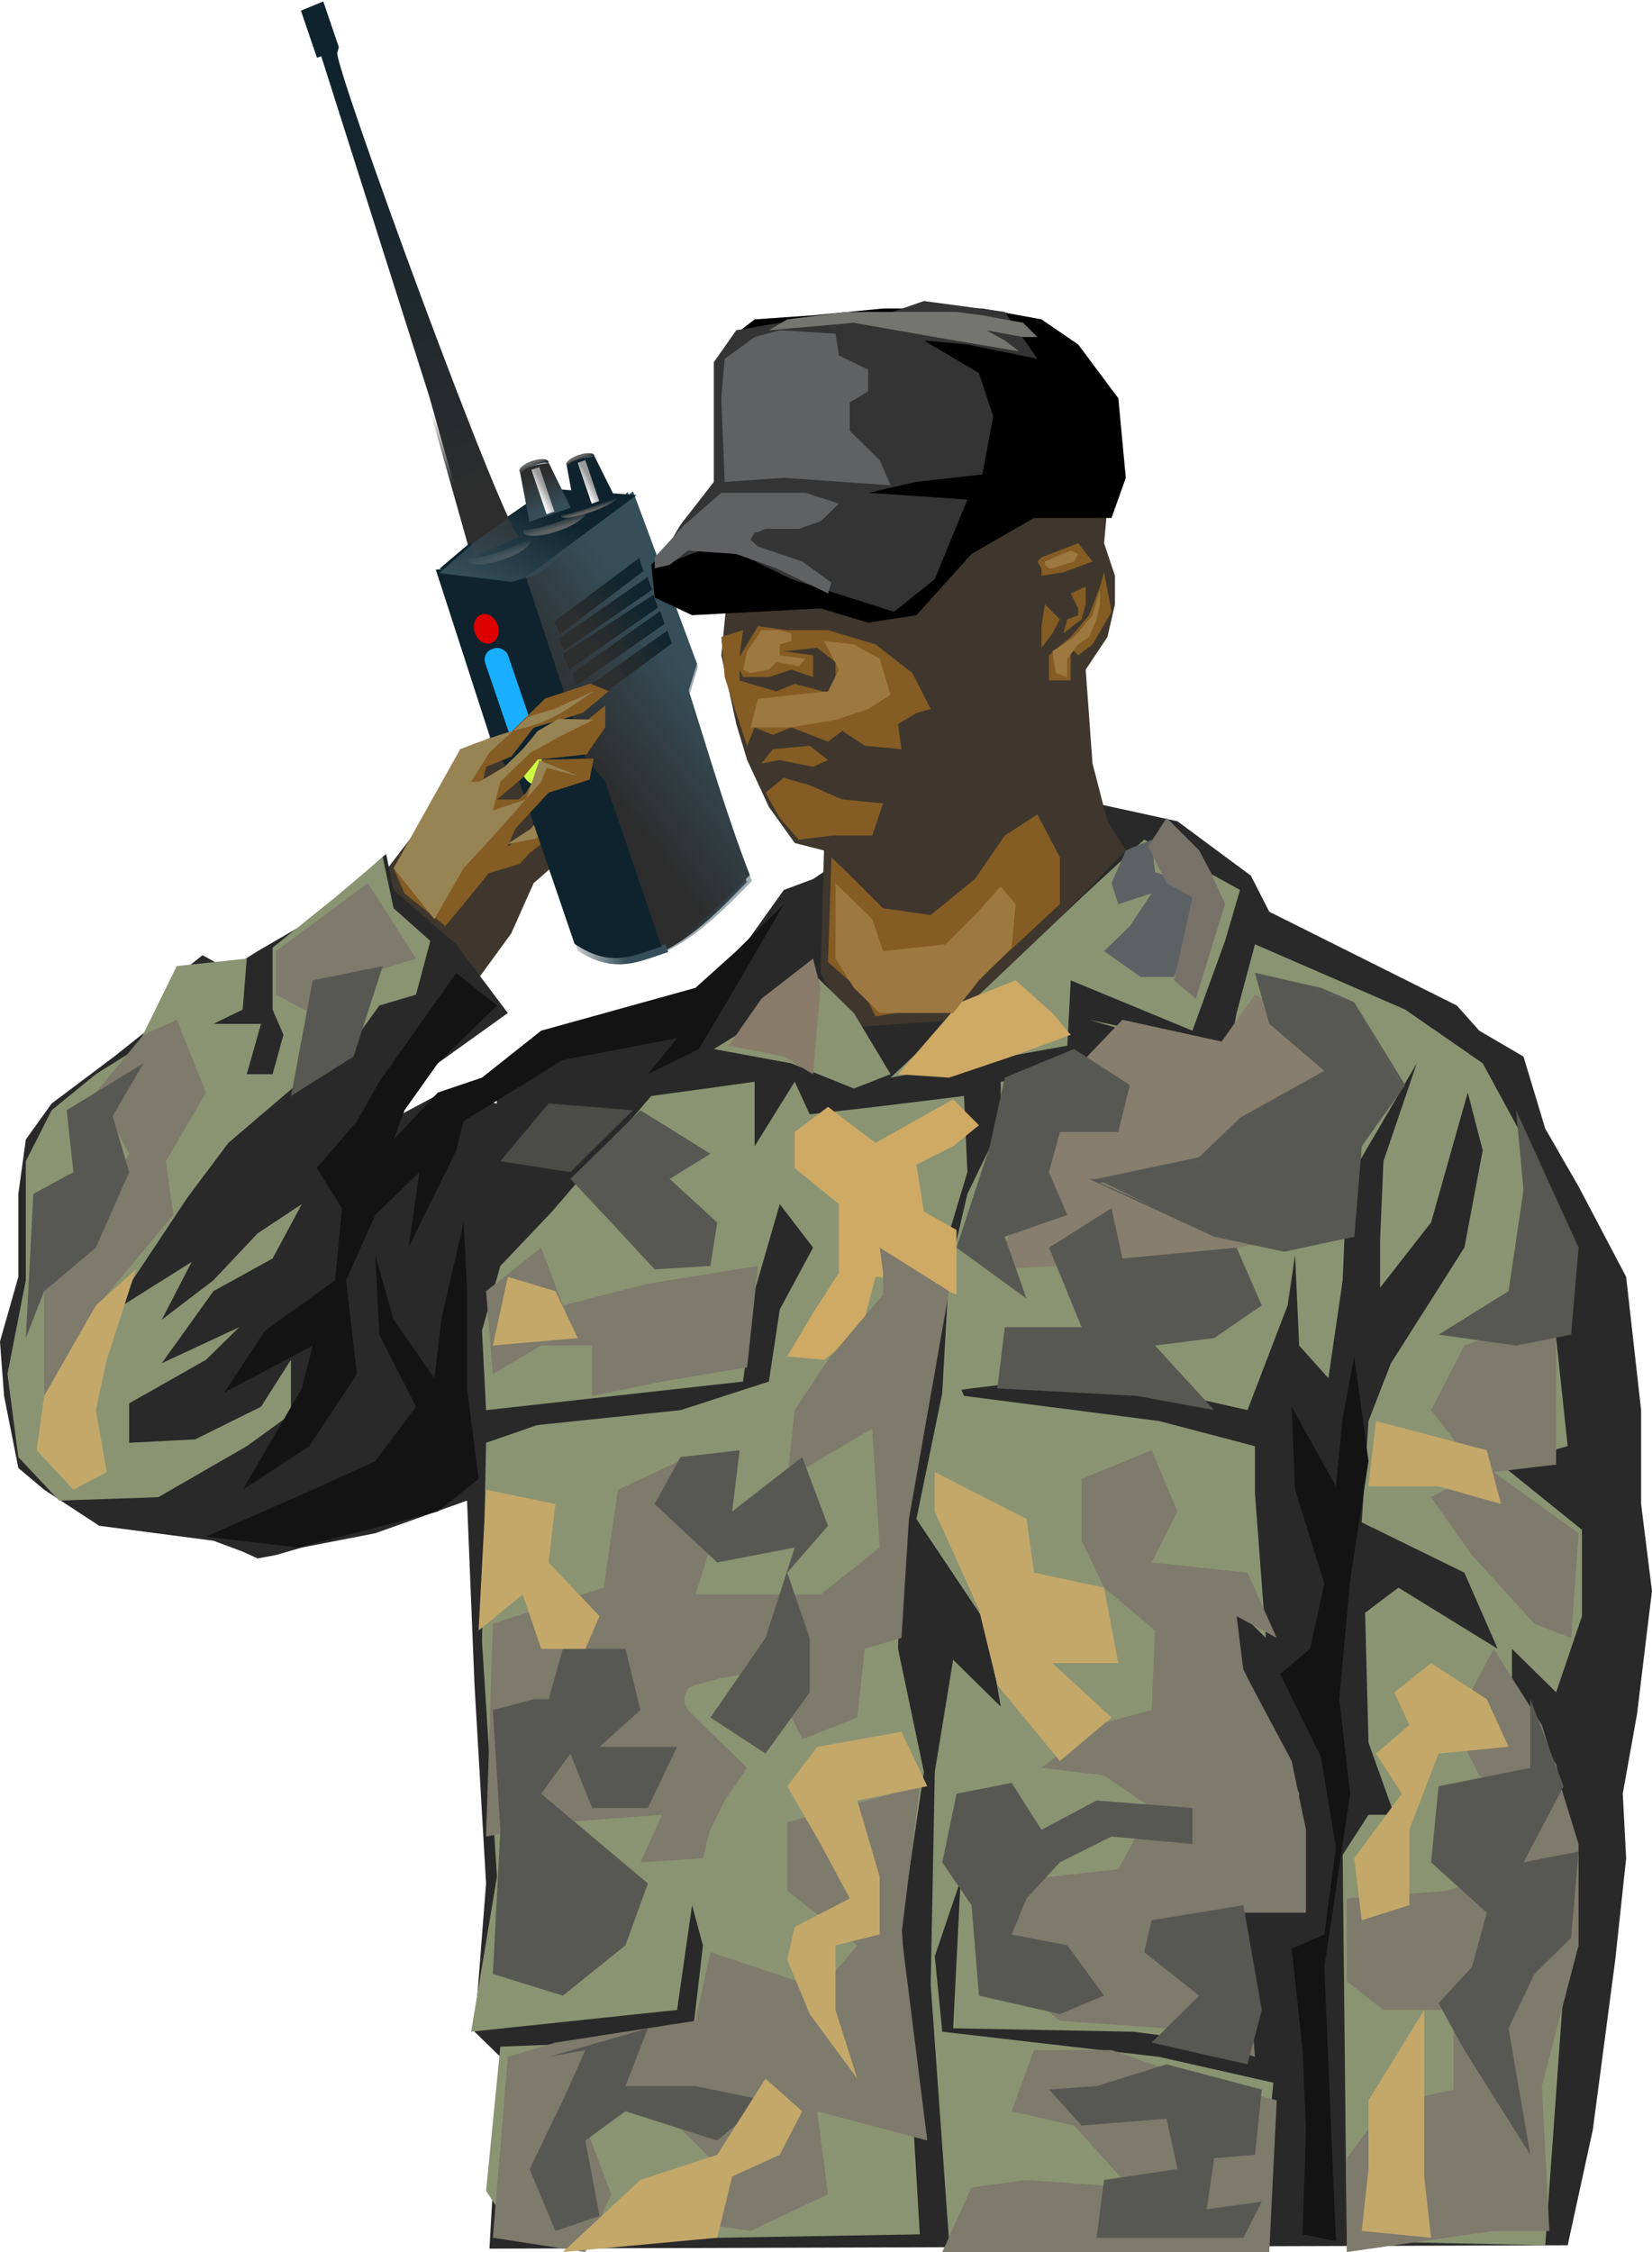 <svg xmlns="http://www.w3.org/2000/svg" xmlns:xlink="http://www.w3.org/1999/xlink" viewBox="0 0 519.43 707.89"><defs><linearGradient id="h" y2="541.65" gradientUnits="userSpaceOnUse" x2="367.5" gradientTransform="translate(-203.98 2551.6) scale(.911)" y1="540.93" x1="344.29"><stop offset="0" stop-color="#0e232e"/><stop offset="1" stop-color="#0e232e"/></linearGradient><linearGradient id="s" y2="571.65" gradientUnits="userSpaceOnUse" x2="374.11" gradientTransform="translate(-203.98 2551.6) scale(.911)" y1="566.83" x1="389.29"><stop offset="0" stop-color="#0e232e"/><stop offset="1" stop-color="#2d2d2d"/></linearGradient><linearGradient id="r" y2="532.36" gradientUnits="userSpaceOnUse" x2="371.43" gradientTransform="matrix(.892 0 0 .837 -196.46 2591.4)" y1="549.34" x1="351.93"><stop offset="0" stop-color="#364e59"/><stop offset="1" stop-color="#364e59" stop-opacity="0"/></linearGradient><linearGradient id="q" y2="509.51" xlink:href="#a" gradientUnits="userSpaceOnUse" x2="248.57" gradientTransform="matrix(.555 0 0 .25 7.158 2915.2)" y1="513.79" x1="248.21"/><linearGradient id="p" y2="509.51" xlink:href="#a" gradientUnits="userSpaceOnUse" x2="248.57" gradientTransform="matrix(.626 0 0 .47 -18.601 2803.4)" y1="513.79" x1="248.21"/><linearGradient id="o" y2="539.15" xlink:href="#b" gradientUnits="userSpaceOnUse" x2="254.29" gradientTransform="matrix(.405 0 0 .466 45.444 2788.7)" y1="540.22" x1="249.29"/><linearGradient id="a"><stop offset="0" stop-color="#666"/><stop offset="1" stop-color="#0e232e"/></linearGradient><linearGradient id="b"><stop offset="0" stop-color="#fff"/><stop offset="1" stop-color="#999"/></linearGradient><linearGradient id="d" y2="614.15" gradientUnits="userSpaceOnUse" x2="367.86" y1="611.29" x1="392.86"><stop offset="0" stop-color="#364e59"/><stop offset="1" stop-color="#2d2d2d"/></linearGradient><linearGradient id="e" y2="623.08" gradientUnits="userSpaceOnUse" x2="350.71" gradientTransform="translate(-203.98 2551.6) scale(.911)" y1="632.01" x1="365"><stop offset="0" stop-color="#364e59"/><stop offset="1" stop-color="#364e59" stop-opacity="0"/></linearGradient><linearGradient id="f" y2="518.79" gradientUnits="userSpaceOnUse" x2="359.64" gradientTransform="translate(-204.64 2551.6) scale(.911)" y1="519.86" x1="355"><stop offset="0" stop-color="#2d2d2d"/><stop offset="1" stop-color="#2d2d2d" stop-opacity="0"/></linearGradient><linearGradient id="g" y2="596.65" gradientUnits="userSpaceOnUse" x2="367.63" gradientTransform="matrix(1 0 0 .911 -239.01 2551.8)" y1="588.97" x1="394.81"><stop offset="0" stop-color="#364e59"/><stop offset="1" stop-color="#2d2d2d"/></linearGradient><linearGradient id="n" y2="509.51" xlink:href="#a" gradientUnits="userSpaceOnUse" x2="248.57" gradientTransform="matrix(.278 0 0 -.24 77.785 3155.3)" y1="513.79" x1="248.21"/><linearGradient id="i" y2="417.01" gradientUnits="userSpaceOnUse" x2="357.5" gradientTransform="translate(-203.98 2551.6) scale(.911)" y1="528.08" x1="359.64"><stop offset="0" stop-color="#2d2d2d"/><stop offset="1" stop-color="#0e232e"/></linearGradient><linearGradient id="j" y2="509.51" xlink:href="#a" gradientUnits="userSpaceOnUse" x2="248.57" gradientTransform="matrix(.626 0 0 .47 -31.946 2805.3)" y1="513.79" x1="248.21"/><linearGradient id="k" y2="509.51" xlink:href="#a" gradientUnits="userSpaceOnUse" x2="248.57" gradientTransform="matrix(.288 0 0 -.261 65.378 3164.1)" y1="513.79" x1="248.21"/><linearGradient id="l" y2="527.01" gradientUnits="userSpaceOnUse" x2="250" gradientTransform="matrix(.426 0 0 .483 30.258 2777.9)" y1="544.15" x1="250"><stop offset="0" stop-color="#364e59"/><stop offset="1" stop-color="#2d2d2d"/></linearGradient><linearGradient id="m" y2="539.15" xlink:href="#b" gradientUnits="userSpaceOnUse" x2="254.29" gradientTransform="matrix(.42 0 0 .506 31.882 2765.6)" y1="540.22" x1="249.29"/><filter id="w" color-interpolation-filters="sRGB" width="1.14" y="-.167" x="-.07" height="1.335"><feGaussianBlur stdDeviation=".718"/></filter><filter id="c" color-interpolation-filters="sRGB"><feGaussianBlur stdDeviation=".844"/></filter><filter id="t" color-interpolation-filters="sRGB" width="1.144" y="-.157" x="-.072" height="1.314"><feGaussianBlur stdDeviation=".718"/></filter><filter id="u" color-interpolation-filters="sRGB" width="1.14" y="-.171" x="-.07" height="1.341"><feGaussianBlur stdDeviation=".718"/></filter><filter id="v" color-interpolation-filters="sRGB" width="1.139" y="-.167" x="-.069" height="1.335"><feGaussianBlur stdDeviation=".718"/></filter><filter id="x" color-interpolation-filters="sRGB" width="1.14" y="-.157" x="-.07" height="1.313"><feGaussianBlur stdDeviation=".718"/></filter></defs><path d="M119.27 276.32l21.803-28.43 3.634-8.978 5.771-4.489 16.032-11.543 20.948-20.307 6.84-9.191 8.123-3.42 4.703 5.771-7.054 7.909-2.138 12.612v6.627l-7.054 9.191-12.612 12.398-5.771 5.772 7.909 7.909-2.138 10.26-10.474 9.191-7.054 15.818-11.543 15.818L133.163 290l-13.894-13.68" fill="#3f372d"/><path d="M255.65 276.32l-9.192 3.42-22.017 30.781-25.437 5.558-28.857 10.26-15.177 10.26 1.283 10.26-17.314-3.42-12.825 6.84-8.123 8.978 11.543-19.238 30.14-21.59-16.246-21.59-19.666-17.101-2.351-11.33-23.086 20.522-17.314 10.047-9.192 5.771-8.123-4.489-7.054 5.558-9.191 17.1-11.543 9.193-19.666 14.749-8.123 11.329-2.351 17.1v26.079l-5.772 20.307 1.283 17.1 4.489 22.659 8.123 6.84 17.314 11.329 35.91 4.702 9.192 3.42 4.703 2.138 5.771-1.069 8.123-2.351 23.086-4.489 28.857-10.26 2.351 57.928 3.634 62.417-3.634 46.6 8.123 7.908-3.42 60.28 339.02-1.069 7.909-36.339 7.054-53.439 3.42-31.85-1.069-20.307 4.49-25.01 2.35-19.452 2.352-19.238-3.42-27.36v-29.499l-4.703-41.896-14.963-28.43-10.474-18.169-6.84-22.658-13.894-8.122-7.054-7.91-58.997-29.498-5.772-11.33-23.086-17.1-25.437-5.558-73.96 13.467-15.177 10.26" fill="#292929"/><path d="M229.15 182.05h14.963l17.314 7.909 8.123 3.42h16.246l11.543-13.467 22.017-20.52 12.612-1.07 16.246 1.07-1.069 11.328 3.42 10.26v8.978l-2.351 10.26-6.84 10.26 2.137 29.499 4.703 18.169 5.771 9.191-51.943 53.226-34.842 2.352-9.191-17.101 1.068-38.476-9.191-2.352-8.123-11.329-6.84-14.749-3.42-11.329-4.703-21.59 2.351-23.94" fill="#3f372d"/><path d="M175.54 262.04l-2.905 1.287-5.916 4.671-3.36 3.575-11.016 3.322 3.307-5.884 8.039-5.888 2.252-2.02 13.512-7.449c6.234-8.312-.251-2.388 8.355-7.876l6.216-3.792.228 11.154-5.24 7.392" fill="#845c24"/><path d="M181.68 255.98l-13.5 7.659-8.838 1.754 7.348-4.727 1.187-1.287c17.445-9.356 6.175-.134 20.883-13.28l1.432 4.33" fill="#988352"/><path d="M238.34 196.8l-6.84 11.329 2.137 4.703h8.123l7.054-2.352 6.84 2.352v-6.84l-9.191-1.283 10.474-1.069 5.771 4.49v10.26l-12.825-3.421-5.771 2.351-8.123-2.351-3.42-1.069v-7.909l1.069-7.909-6.84 2.138 1.068 12.612 3.634 11.329 3.42 10.26 2.352-5.772 5.771 2.352 5.772-2.352 11.543 4.49 4.488-3.42 7.054 4.702 11.543 1.069-1.068-7.91 5.771-3.42 4.489-1.282-5.771-11.329-11.543-8.978-14.963-4.489h-12.825l-9.192-1.282" fill="#845c24"/><path d="M243.04 235.49l11.543-1.069 5.771 4.49-4.702 2.137-10.474-2.138-5.772 1.069 3.634-4.489M254.58 246.82l-8.123-2.351-5.771 4.702 4.489 7.91 5.985 6.84 10.26-1.283h12.825l3.42-10.047-12.825-1.283-10.26-4.488" fill="#845c24"/><path d="M246.46 245.75l8.123 2.138 10.26 3.42 12.825 1.282-4.703 10.047h-11.543l-10.26 1.283-4.703-7.91-4.702-6.84 4.702-3.42M261.42 269.47l-1.069 32.919 11.543 10.26 3.42 6.84 20.948-3.42 16.032-12.398 20.948-19.452V269.47l-7.054-13.467-10.26 6.627-9.405 13.68-13.894 11.329-14.963-2.138-9.192-9.192-7.054-6.84M328.54 189.96l4.703 4.703-2.352 4.489-3.42 4.488v-6.84l1.07-6.84M345.86 184.4l-3.42 8.978-5.772 6.84-6.84 5.771v7.91h6.84v-10.26l2.352 2.35 4.489-3.42 5.985-10.26-1.283-6.84-1.069-5.557-1.282 4.489" fill="#845c24"/><path d="M222.09 342.15l-17.314 2.351-31.209 36.34-16.246 17.1-5.771 20.307 1.282 25.01 80.8-8.977 3.634-28.43 7.909-27.361 10.474 13.68-10.474 19.452-3.42 22.658-27.788 8.977-45.103 4.703-16.032 5.558-1.283 62.417 4.703 73.96-8.123 48.737 64.77-6.84 4.702-32.92 3.42 12.612-3.42 29.5-60.28 2.35-4.489 45.318 10.26 15.818 126.12-2.138-5.772-97.687 7.054-47.668-8.122-38.69 1.068-43.179 10.474-72.678 10.26-33.987-1.068-23.94-27.788 3.42-20.734 2.35-4.703-10.26-12.612 20.308v-20.307l-15.177 2.137" fill="#8b9472"/><path d="M253.3 303.68l-16.032 18.169-12.825 7.909 24.368 4.489 19.666 7.909 11.543-4.489-11.543-19.238L253.3 303.68M359.75 263.92l-19.666 18.169-29.926 28.43-30.14 28.216 55.577-10.047 1.069-20.521 38.263 15.818 10.26-28.216 4.702-16.032-18.597-10.26-11.543-5.558" fill="#8b9472"/><path d="M350.56 322.91l-3.42 14.749-32.491 2.351v13.68l-10.474 21.59-5.771 24.796-2.138 37.621 9.191-1.282 36.98-4.49 49.806 11.33 12.612-32.92 2.352-15.817 1.282 28.43 9.192 10.26 4.489-30.781 1.282-30.567 22.017-37.621-10.474 30.78-1.068 25.01v14.75l16.032-20.521 11.543-40.828 4.702 18.169-5.771 30.567-23.086 36.339-7.054 18.169-2.138 31.85 32.277 15.818 10.474 23.94-31.209-19.237-10.474 7.909 1.07 40.828 8.122 22.658h-8.123l-8.123 12.612 1.283 121.41 62.417 1.282 5.771-80.587 4.703-36.553-7.054-33.987-13.894-20.52v-15.819l13.894 13.68 8.123-23.94V480.87l-25.437-20.52 20.948-5.772-3.634-33.987-5.772-54.508-17.314-31.85-24.368-16.887-47.24-20.521-5.771 21.59-3.634 19.238-20.734-12.398-22.017-4.703 8.123 2.352" fill="#8b9472"/><path d="M303.11 438.77l61.348 7.909 30.14 7.909v14.963l3.42 45.317-13.894-13.68 4.703 19.452 9.191 18.169 10.474 25.01-7.054 35.056-12.612-3.42 3.42 47.882-35.91-4.703-56.647-1.069 2.352-46.599-8.123 23.941 2.351 23.727 68.19 7.91 35.91 8.122-4.703 49.805h-97.26l-5.77-80.586 1.282-66.906 5.771-35.27 14.963 14.75-4.489-26.079-22.017-32.919 10.26-50.019 4.703 11.33M120.34 269.47l3.42 16.032 11.543 10.26-4.489 16.887-11.543 3.42-8.123 11.33-11.543 8.122-27.788 23.727-12.825 17.1-24.155 36.34 25.437-16.032-9.405 18.169 16.246-12.398 13.894-14.75 13.894-9.19-9.192 17.1-18.597 10.26-16.246 22.658 24.368-11.329-10.474 10.26-24.155 13.68v12.398l20.734-1.069 20.734-10.26 9.406-14.749v17.101l-13.894 10.047-27.788 16.032-31.21 1.07-12.824-13.68-3.42-26.079 5.771-29.499V365.02l8.123-16.032 13.894-11.329 12.612-7.909 12.825-26.078 22.017-2.351-1.283 16.032-9.191 4.489h14.963l-4.49 15.818h8.124l3.42-12.398-3.42-7.91v-19.451l19.666-15.818 14.963-12.612" fill="#8b9472"/><path d="M319.35 308.17l-17.314 6.84-19.666 22.658 16.032 1.069 19.666-6.627 18.597-6.84-5.771-6.84-11.543-10.26" fill="#ceaa65"/><path d="M258 310.52l-2.351 27.147-9.192-5.558-17.314-3.42 10.26-14.749 16.246-12.612L258 310.52" fill="#897b6a"/><path d="M362.1 263.92l-8.123 3.42-4.489 10.26 2.138 6.627 10.474-3.42-6.84 10.26-8.123 7.909 11.543 8.122h10.474l5.771-16.032V277.6l-11.757-3.42-1.069-10.26" fill="#5c6264"/><path d="M366.81 257.08l-5.771 8.978 5.771 11.543 8.123 4.489-5.772 26.078 6.84 5.771 9.192-29.712-4.489-10.047-3.634-6.84-10.26-10.26" fill="#787169"/><path d="M260.35 347.92l14.963 11.329 24.368-13.68 8.123 8.123-8.123 6.626-11.543 5.772 2.351 14.749 10.26 5.771v20.307l-11.543-4.489-13.894-1.069-4.489 16.887-11.757 9.192-11.543-1.069 8.123-13.68 8.123-12.612v-21.59l-13.894-11.329V355.83l10.474-7.909" fill="#ceaa65"/><path d="M262.71 284.22v17.101l5.771 9.192 8.123 7.909h23.086l8.123-10.26 10.26-10.26 1.283-13.68-4.703-5.558-8.123 8.978-9.191 9.191-19.666 2.138-3.42-10.047-11.544-11.33v6.627M259.07 201.5l4.703 8.978-3.42 6.84-10.474 1.069-11.543 1.282-2.352 8.978h12.825l13.894-2.351 10.26-3.42 7.054-4.49-3.42-11.328-8.123-4.49-9.405-1.068" fill="#9d7840"/><path d="M239.41 198.08l-4.489 6.626-1.282 5.772 2.35 1.069 5.772-1.07 2.352-2.35 7.054 1.282 2.137-2.351-8.123-1.069v-3.42l3.634-1.069v-2.351l-3.634-1.069h-5.771M330.89 204.71l1.069 6.84 3.634 1.283v-5.772l3.42-4.489 3.42-2.35 2.351-5.559 1.069-4.702v-4.49l-2.351 7.91-5.772 6.84-6.84 4.489" fill="#9d7840"/><path d="M394.59 312.65l31.209 17.101-9.405 14.749-27.575 13.68-4.703 12.398 10.474 20.521-22.017 4.489-58.997 3.42 19.666-57.928 19.666-20.521 31.21 6.84 10.473-14.749" fill="#877e6d"/><path d="M337.73 329.75l17.528 11.329-3.634 14.749h-18.383l-3.42 12.612 5.771 13.467-19.666 6.84 6.84 19.452-22.016-16.032 10.474-31.85 4.702-21.59 21.803-8.978M394.59 305.81l10.26 2.351 20.948 6.84 14.963 26.078-12.612 19.238-2.351 28.43-22.017 3.42-22.017-3.42-36.98-18.169 32.277-5.557 13.894-13.68 25.437-14.75-17.314-16.031-4.49-14.75" fill="#585853"/><path d="M394.59 305.81l4.489 16.032 17.314 14.749-26.506 14.749-12.825 12.398-32.277 6.84h-2.351l39.33 18.17 22.018 4.702 22.017-4.703 2.35-28.43 13.68-19.238-16.031-26.078-10.474-4.489-10.474-2.351-10.26-2.351zm4.489 14.749l-3.42-13.467 10.474 2.138 9.191 2.35 10.474 3.421 14.963 26.078-13.894 19.238-2.35 27.361-20.735 4.489-22.017-4.489-35.91-15.818 31.208-6.84 13.894-12.612 25.437-15.818h1.283l-18.597-16.032" fill="#585853"/><path d="M170.15 392.17l6.84 18.169 26.72-6.84 34.63-5.558-3.42 31.85-26.72 4.489-22.018 4.489V422.95H170.15l-15.177 8.978-2.137-26.078 17.314-13.68M276.6 408.2l-16.246 19.238-10.474 15.818-2.351 21.589 26.72-15.818 2.351 37.408-18.597 14.749h-39.331l6.84-21.59-9.191-21.59-22.017 10.26-4.49 30.781-34.841 11.329-2.138 66.906 24.155-4.489 31.21-2.351-6.841 14.963 19.666-1.283 1.069-4.489 1.282-4.488 4.49-9.192 7.053-10.26-13.894-13.467-4.703-4.703-1.068-2.137v-2.352l1.068-2.351 2.352-1.069 8.123-2.137 8.122-1.283 8.123 1.283 9.192 19.238 17.314-6.84 2.351-21.59 11.543-3.42 2.351-37.409 12.612-71.609-21.803-13.68 1.07 7.91v6.84l-1.07 1.282M289.21 561.47l-41.683 11.329v21.589l22.017 17.101-11.543 13.68-34.629-11.543-4.703 21.589-44.034 6.84-14.963 4.49-4.702 56.86 29.07 4.488 8.123-18.17-8.122-21.589 17.314-11.329 22.017 21.59-17.528 18.17 30.14 4.702 24.368-11.543-3.42-26.078 34.629 9.191-8.123-64.769 5.771-46.599M489.29 412.69l-28.857 10.26-10.474 20.307 15.177 19.452-15.177 7.909 12.825 18.169 19.666 21.59 11.543 4.489 2.351-32.92-26.72-19.237 19.666-2.351V412.69M311.23 592.03l40.4-4.489 10.474-19.238-14.963-10.26-19.666-2.351 17.314-13.467 17.314-4.703 1.069-25.01-16.032-13.467-7.054-14.749v-19.452l22.017-8.978 8.123 19.238-8.123 16.032 30.14 3.207 9.191 20.52-12.612-6.84 2.138 17.101 15.177 28.43 4.489 21.59v26.078H390.96l3.634 45.317-27.788-8.977-33.56-2.352-24.368-19.238 2.351-23.94M369.16 651.25l-19.666-6.84h-24.368l-7.054 19.238 19.666 4.489 17.528 19.452-32.491-2.352-17.314 2.352-9.192 20.307h102.82l2.352-47.668-32.277-8.978M476.68 568.31v19.238l-22.017 6.84-31.209 2.352v26.079l11.543 8.977h22.017v25.01l-20.948 4.703-12.612 16.887v29.498l46.172-6.627h17.528l-2.351-45.53 11.543-44.247v-31.85l-11.543-37.408-15.177-23.941-12.612 23.94 8.122 15.818 11.543 10.26" fill="#7e7a6c"/><path d="M352.91 395.59l35.911-3.42 7.909 18.169-14.963 10.26-18.597 2.351 18.597 20.307-24.368-4.489-43.82-2.351 2.351-19.238h24.155l-10.26-25.01 19.666-12.398 3.42 15.818" fill="#585853"/><path d="M293.91 475.11v-12.398l28.857 14.749 2.351 16.887 22.017 4.703 4.49 23.727H330.89l18.597 17.1-16.246 13.68-19.666-23.94-5.771-23.727-13.894-30.781" fill="#c3a86a"/><path d="M374.93 568.31l-30.14-2.351-17.314 9.191-9.405-14.749-17.314 3.42-4.49 21.59 9.192 13.466 2.352 28.43 25.437 5.772 13.894-5.772-11.543-15.818-17.528-3.42 4.702-11.329 10.474-11.329 16.246-8.122 25.437 2.35v-11.328M390.96 598.88l-28.857 4.703-2.351 10.047 17.314 13.68-14.963 14.749 30.14 6.84 4.489-17.101-5.772-32.919M366.81 648.89l-22.017 6.84-14.963 1.069 10.26 11.329 26.72-2.138 3.42 15.818-23.086 3.42-2.351 18.17h46.172l5.771-11.329-17.314 2.352 2.351-16.032 12.825-1.069 2.138-20.521-29.926-7.909M154.97 537.53l8.123-2.138 4.702-1.282h4.703l4.489-15.818h19.666l4.703 19.238-12.825 11.543h24.368l-9.192 19.238H186.18l-6.84-17.101-9.192 12.612 33.56 28.216-7.054 19.452-19.666 15.818-22.017-6.84 2.352-45.317-2.352-37.621M184.04 644.41l-7.054 15.818-10.474 21.59 8.123 19.452 13.894-4.703-4.49-23.727 12.613-9.191 28.857 9.191 15.177-12.612-22.017-4.489h-22.017l7.054-18.17-31.21 8.978 11.544-2.137M201.36 348.99l22.017 13.68-12.825 7.909 14.963 13.68-2.138 13.68-17.528 1.069-13.68-14.75-12.825-13.68 22.017-21.59M230.21 475.11l22.017-17.101 8.123 21.59-12.825 14.749 7.054 20.521v17.101l-13.894 19.238-17.314-11.329 17.314-25.01 9.191-28.43-24.368 4.703-19.666-18.383 8.123-14.75 18.597-2.137-2.351 19.238" fill="#585853"/><path d="M283.44 544.37l-26.506 4.703-9.405 12.398 10.474 18.169 9.191 17.1-17.314 8.979-2.351 10.26 7.054 17.1 14.963 20.307-6.84-21.59v-20.307l13.894-3.42v-18.17l-7.054-23.94 22.017-4.49-8.123-17.1M152.83 468.27l21.803 4.489-2.138 18.383 16.032 16.887-4.488 10.26h-13.894l-5.772-17.101-13.894 11.329 2.351-44.248M240.69 653.38l-15.177 23.941-24.155 7.909-24.368 22.658 48.523-4.489 4.703-19.238 14.963-6.84 7.054-13.68-11.543-10.26" fill="#c3a86a"/><path d="M481.17 555.7l-28.857 5.771-2.351 23.941 17.528 15.818-4.703 17.101-10.474 11.33 8.123 14.749 20.734 32.919-6.84-39.76 8.122-17.1 11.543-11.329 2.352-27.147-17.314 3.42 12.612-23.94-10.474-27.361v21.59M479.03 374l-4.703 31.85-22.017 13.68 24.368 3.42 17.314-3.42 2.352-27.361-19.666-43.179 2.35 25.01" fill="#585853"/><path d="M449.96 522.78l-11.543 9.192 4.703 10.26-10.474 8.977 8.122 12.612-14.963 20.307 2.352 19.452 14.963-4.702V575.15l9.191-23.941 22.017-2.138-6.84-14.963-17.528-11.329M432.64 446.68l34.842 9.192 4.489 16.887-19.666-5.558h-22.017l2.351-20.521M447.82 653.38v30.781l2.138 19.238-21.803-2.138 2.137-19.452v-21.59l17.528-28.43v21.59M159.67 401.36l14.963 4.489 7.054 14.749-26.72 2.351 4.703-21.59" fill="#c3a86a"/><path d="M199.01 348.99l-26.506-2.138-15.177 18.17 22.017 3.42 19.666-19.453" fill="#4b4c47"/><path d="M115.64 277.6l-28.857 21.376v13.68l14.963 7.909 7.054-12.398 22.017-6.84L115.64 277.6M55.57 320.56l9.192 22.872-12.612 21.59 2.35 16.887-22.016 26.292-18.597 32.919v-35.27l13.894-19.238 12.825-23.941-10.474-19.238 14.963-18.169 10.474-4.703" fill="#7e7a6c"/><path d="M30.14 410.34l-16.246 28.43-2.351 17.101 11.543 12.398 10.474-5.558-3.42-19.452 3.42-15.818 9.191-28.43-12.612 11.33" fill="#c3a86a"/><path d="M33.56 344.5l7.054 23.941-10.474 23.727-16.246 13.68-5.771 14.749 2.35-45.317 12.613-6.84-2.138-19.452 24.155-14.75-12.612 21.59 1.07-11.328M98.33 308.17l-6.84 36.339 19.666-12.398 9.191-28.43-22.017 4.489" fill="#585853"/><path d="M150.48 464.85l-3.634-28.43v-31.636l-1.069-20.521-6.84 29.499-2.351 19.452-12.825-18.383-5.772-20.307 1.283 25.01 11.543 22.658-12.825 17.101-19.666 8.978-33.56 14.749 29.071 3.42 43.82-11.33 12.825-10.26" fill="#141313"/><path d="M406.14 442.19l13.894 25.01 2.138-21.589 3.634-19.238 4.488 32.919-5.771 37.408-3.42 37.408 3.42 29.712-8.123 54.508 3.634 86.144-10.474-2.138 1.069-32.919-1.069-25.01-3.42-31.85 10.26-4.488 3.634-27.361-4.703-28.43-12.825-26.078 9.406-7.91 4.488-20.52-9.191-29.5-1.069-26.077M145.78 352.41l31.209-19.238 35.911-6.84-9.192 11.329 16.032-7.91 9.406-15.817 17.314-29.712-14.963 14.749-12.825 11.543-48.523 13.467-18.597 14.749-13.894 4.703-13.894 14.749 3.42-9.192 10.474-14.75 18.597-18.168-12.825-10.26-24.155 34.2-7.054 12.399-12.612 14.749 7.909 12.612-2.138 22.658-22.017 15.818L70.538 437.7l27.788-14.75-3.42 13.468-18.597 31.85 20.948-13.68 14.963-22.658-3.42-29.5 9.192-20.52 13.894-13.467-3.42 23.727 14.963-30.567 2.35-9.192" fill="#131313"/><g transform="matrix(1.378 -.47 .47 1.378 -1445.82 -3965.12)"><path d="M128.37 3139.2c8.84-.539 16.721-4.625 24.635-8.591-.597-14.208.077-28.417.357-42.625l3.57-4.957-1.07-40.312c-8.674 4.718-17.449 9.309-28.92 10.574l-2.142 42.294 3.57 4.957z" fill="#9eabb0"/><path d="M363.82 644.86c9.629-.592 18.213-5.084 26.833-9.445-.65-15.62.085-31.24.389-46.86l3.889-5.449-1.167-44.318c-9.447 5.187-19.006 10.233-31.5 11.624l-2.333 46.497 3.889 5.45z" transform="translate(-203.98 2551.6) scale(.911)" filter="url(#c)" fill="url(#d)"/><path d="M130.94 3139.3c-6.417-.219-12.833 1.192-19.25-6.789v-38.695l-3.208-6.449.713-43.108c5.413 4.87 11.367 8.537 19.606 7.128l-.357 43.447 2.496 5.77z" fill="none"/><path d="M130.94 3139.3c-6.138-.214-12.275 1.163-18.413-6.626v-37.768l-3.069-6.295.682-42.074c5.178 4.754 10.873 8.333 18.754 6.958l-.34 42.406 2.386 5.632z" fill="url(#e)"/><path d="M108.8 3046.3l13.109 9.74 7.865-1.499 26.546-9.74-17.697-8.616-19.664 6.369z" fill="#fff"/><path d="M118.24 3045l1.953-36.129 1.627-76.814h-.976v-10.741l5.207-.325v10.416l-.65.976c-1.726.518.788 112.58 3.58 111.97 3.722-.813-10.741.651-10.741.651z" fill="url(#f)"/><path d="M128.37 3137.7c8.84-.53 16.721-4.554 24.635-8.46-.597-13.994.077-27.986.357-41.979l3.57-4.88-1.07-39.7c-15.628 5.81-18.094 6.493-29.139 9.394l-1.924 42.67 3.57 4.881z" fill="url(#g)"/><path d="M129.96 3137.7c-5.859-.214-11.717 1.163-17.576-6.626v-37.768l-2.93-6.295.652-42.074c6.27 1.434 10.635 7.694 17.902 6.958l-.326 42.406 2.279 5.632z" fill="#0e232e"/><path d="M110.95 3045l11.197 8.463 7.812-1.302 26.364-8.463-17.576-7.486-19.53 5.533z" fill="url(#h)"/><path d="M118.89 3045l1.953-36.129 1.627-76.814h-.976v-10.741l5.208-.325v10.416l-.651.976c-1.726.518.788 112.58 3.58 111.97 3.722-.813-10.741.651-10.741.651z" fill="url(#i)"/><path d="M117.53 3044.8c-.17.187-.254.385-.254.588 0 1.207 3.21 2.19 7.164 2.19s7.145-.983 7.145-2.19c0-.203-.084-.401-.255-.588-.833.533-3.595.926-6.89.926-3.295 0-6.077-.393-6.91-.926z" fill="url(#j)"/><path d="M134.18 3031a.535.535 0 01-.117-.327c0-.67 1.478-1.217 3.298-1.217s3.289.547 3.289 1.217a.537.537 0 01-.118.327c-.383-.296-1.655-.515-3.171-.515s-2.797.219-3.181.515z" fill="url(#k)"/><path d="M134.09 3031l-1.522 10.694h9.439l-1.37-10.694c-2.314-.445-4.63-.9-6.547 0z" fill="url(#l)"/><path fill="url(#m)" d="M136.61 3031.2h1.798v10.126h-1.798z"/><path d="M144.22 3032.9a.478.478 0 01-.113-.3c0-.617 1.427-1.12 3.184-1.12s3.175.503 3.175 1.12a.479.479 0 01-.113.3c-.37-.273-1.598-.473-3.062-.473s-2.7.2-3.071.473z" fill="url(#n)"/><path d="M144.12 3032.8l-1.47 9.838h9.114l-1.323-9.838c-2.234-.41-4.47-.828-6.321 0z" fill="#0e232e"/><path fill="url(#o)" d="M146.56 3033h1.736v9.316h-1.736z"/><path d="M130.87 3042.8c-.17.187-.254.385-.254.588 0 1.207 3.21 2.19 7.164 2.19 3.954 0 7.145-.983 7.145-2.19 0-.203-.085-.401-.255-.588-.833.533-3.595.926-6.89.926-3.295 0-6.077-.393-6.91-.926z" fill="url(#p)"/><path d="M139.63 3042.5c-.151.099-.226.204-.226.313 0 .64 2.846 1.164 6.35 1.164s6.332-.523 6.332-1.164c0-.109-.074-.214-.225-.313-.739.283-3.187.492-6.107.492-2.92 0-5.385-.209-6.124-.492z" fill="url(#q)"/><rect ry="2.382" height="19.854" width="5.208" y="3065.1" x="113.69" fill="#19aeff"/><path d="M118.902 3092.75c0 1.798-1.166 3.255-2.604 3.255-1.438 0-2.603-1.457-2.603-3.254s1.165-3.255 2.603-3.255c1.438 0 2.604 1.457 2.604 3.255z" fill="#ccff42"/><path d="M118.902 3060.55c0 1.798-1.166 3.255-2.604 3.255-1.438 0-2.603-1.457-2.603-3.254s1.165-3.255 2.603-3.255c1.438 0 2.604 1.457 2.604 3.255z" fill="#dc0000"/><path d="M110.59 3045.9l14.221 6.855 5.696.252 25.814-8.942-17.21-7.91-19.12 5.847z" fill="url(#r)"/><path d="M130.66 3063.8l21.807-7.046v2.93l-21.482 7.086zM130.42 3067.6l22.458-6.395v2.93l-22.296 6.282zM130.22 3071l22.621-5.744v2.93l-22.458 6.45zM130.78 3075.6l22.296-6.558v2.93l-22.458 6.45zM130.72 3080.1l22.458-6.557v2.929l-22.458 7.1z" fill="url(#s)"/><path d="M367.2 562.01l23.929-7.731v3.214l-23.571 7.775z" transform="translate(-203.98 2551.6) scale(.911)" opacity=".195" filter="url(#t)" fill="#364e59"/><path d="M366.94 566.09l24.643-7.017v3.215l-24.464 6.893z" transform="translate(-203.98 2551.6) scale(.911)" opacity=".195" filter="url(#u)" fill="#364e59"/><path d="M366.72 569.85l24.821-6.303v3.215l-24.643 7.077z" transform="translate(-203.98 2551.6) scale(.911)" opacity=".195" filter="url(#v)" fill="#364e59"/><path d="M367.32 574.93l24.464-7.195v3.214l-24.643 7.077z" transform="translate(-203.98 2551.6) scale(.911)" opacity=".195" filter="url(#w)" fill="#364e59"/><path d="M367.26 579.85l24.643-7.195v3.214l-24.643 7.791z" transform="translate(-203.98 2551.6) scale(.911)" opacity=".195" filter="url(#x)" fill="#364e59"/></g><path d="M237.27 100.39l18.383-1.283 22.017-2.137h31.209l18.597 3.42 11.543 7.909 12.612 16.887 2.351 25.01-4.489 12.612h-24.368l-19.666 11.329-17.314 19.238-15.177 2.351-14.963-4.489-40.4 2.138-11.757-5.558-1.068-10.26 12.825-13.68 11.543-12.398-2.352-32.919 4.703-13.68 5.771-4.489"/><path d="M327.47 175.21l11.543-4.489 4.489 5.771-9.192 3.42-6.84 1.07v-2.352l-1.283-2.138 1.283-1.282M341.37 184.4v5.558l-1.283 4.702-5.771 4.49 1.283-4.49 3.42-1.282v-2.138l-2.352-4.702 4.703-2.138" fill="#845c24"/><path d="M307.81 117.28l-17.314-10.26 13.68 1.283 22.017 4.488-10.26-14.749-25.437-3.42-19.666 6.84h-25.651l-13.68 2.352-7.054 10.047v37.62l-10.474 13.468-8.123 13.68 17.528-6.84 11.543 3.42 13.894 6.84 32.277 10.26 12.825-10.26 10.26-25.01-31.209-2.138 15.177-3.42 20.734-2.351 3.42-18.17-4.489-13.68" fill="#343434"/><path d="M226.79 154.9l-11.543 10.047-9.405 10.26v3.42l4.702-1.069 5.772-4.489 15.177 1.07 12.612 4.488 16.246 7.91 1.069-3.421-9.192-6.627-13.894-4.702-2.351-2.138 1.282-2.351h1.069l2.351-1.069h10.474l6.84-2.351 5.772-5.558-10.474-3.42H226.79" fill="#606162"/><path d="M300.75 98.04h-34.629l-18.597 2.351-5.771 3.42 26.72-2.35 25.437 4.488 26.506 4.489-4.49-3.42-5.77-3.207 11.542 2.138h4.49l-4.49-4.489-12.825-2.351-8.123-1.069" fill="#75756f"/><path d="M237.27 105.95l-9.405 6.84-1.07 12.398 1.07 26.292 18.597-1.282 33.56 2.351-3.42-7.909-9.406-9.192v-8.977l5.772-3.42v-6.84l-9.192-4.49-1.069-6.84-17.528-1.069-7.909 2.138" fill="#606162"/><path d="M328.54 176.49l8.123-3.42 2.351 1.069-1.283 2.351-6.84 2.138h-1.069l-1.282-1.07v-1.068" fill="#9d7840"/><path d="M127.18 267.34l18.597-26.292 10.474-6.626 15.163-14.861 14.213-4.67 5.771 2.351-8.122 6.84-15.496 4.67-7.041 9.09-7.91 3.206-1.282 5.771 10.474-7.909 7.041-9.09 14.213-2.317 7.054-5.772v6.84l-7.054 10.26 1.035-1.692-15.248 1.66-4.69 5.669-8.122 6.84h6.84l2.351-2.138 5.192-9.111-.502-1.26 16.53-.377-1.283 6.626 2.854-.877-15.737 5-10.474 11.328-3.42 7.91-13.895 17.1-4.702 5.558-12.825-10.26-3.42-7.909 3.42-5.558" fill="#845c24"/><path d="M123.76 272.9l20.948-37.408c26.363-10.492 21.45-3.652 41.988-18.248l-12.159 5.51-8.392 2.557-12.246 11.25-5.771 9.191h2.35l2.352-1.283 5.772-3.42 5.77-5.557 4.69-5.67 6.543-3.861 11.09.26-11.09 5.511-8.894 4.93-9.392 9.09-2.351 8.978 10.474-3.42 4.123-12.318 12.394 4.99-10.043-2.639-1.772 4.409-13.894 15.818-10.474 11.329-9.191 16.032-12.825-16.032" fill="#988352"/></svg>